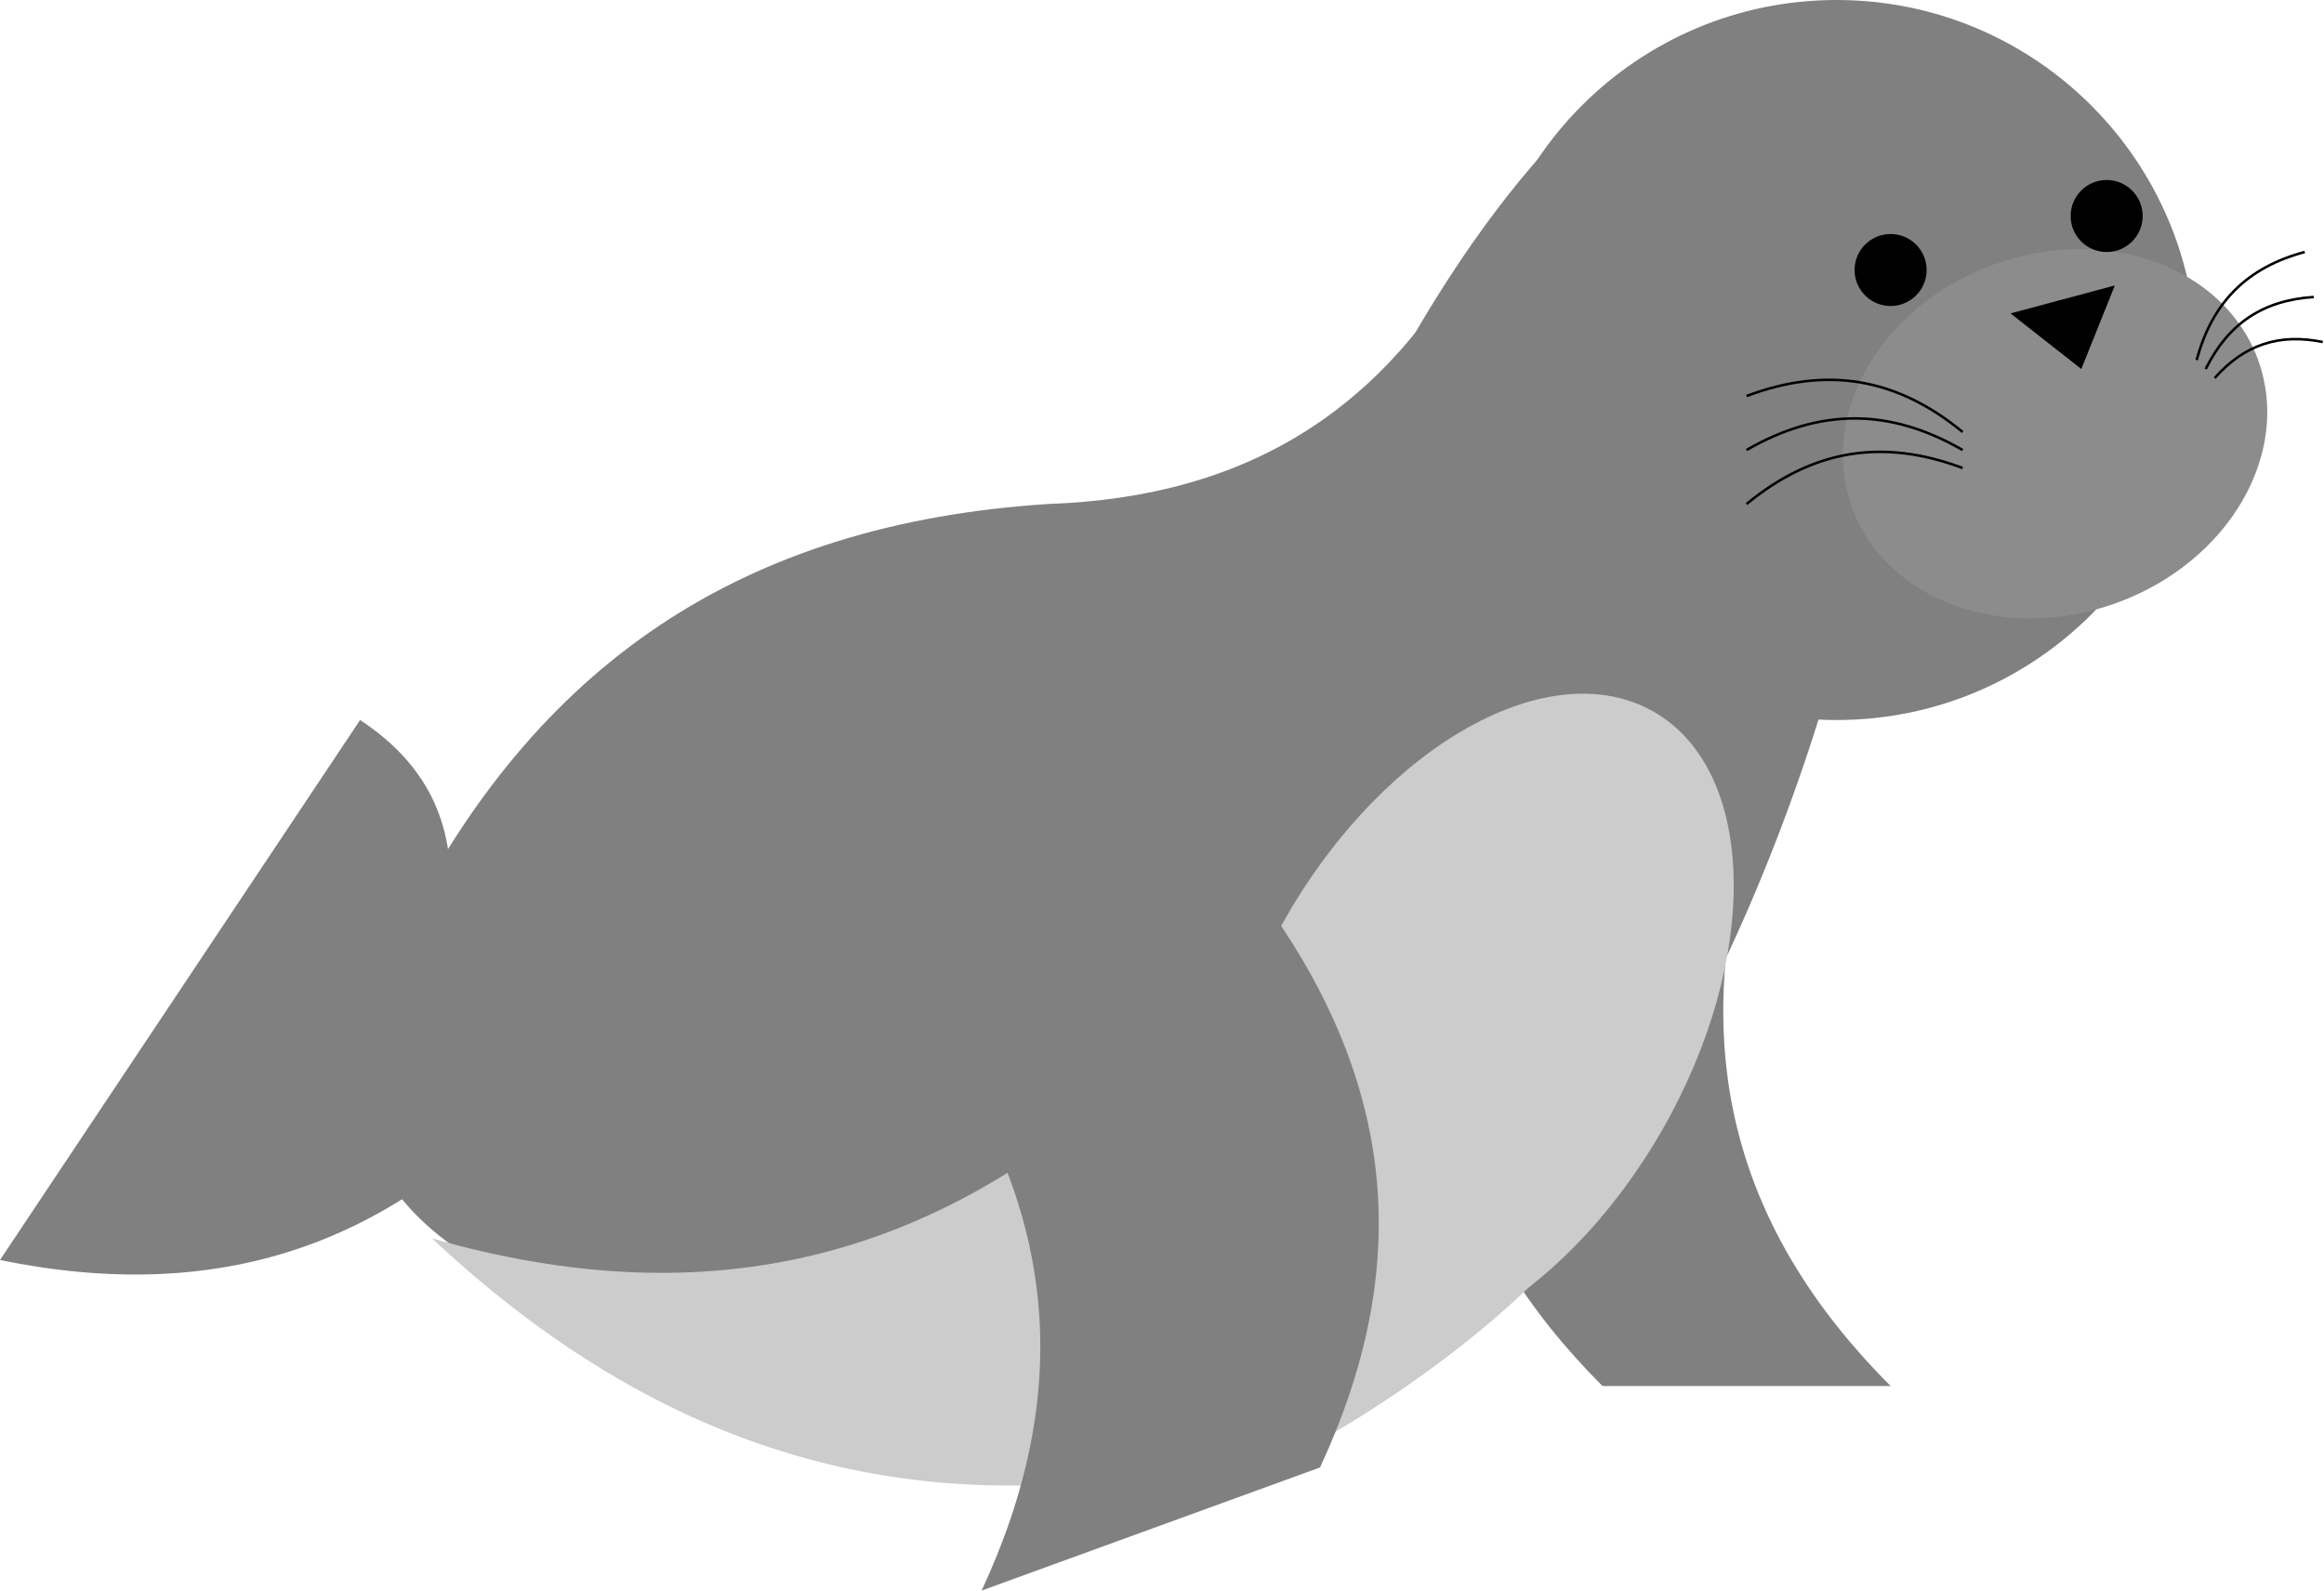 <?xml version="1.0" encoding="UTF-8"?>
<svg xmlns="http://www.w3.org/2000/svg" xmlns:xlink="http://www.w3.org/1999/xlink" width="365.869pt" height="250.478pt" viewBox="0 0 365.869 250.478" version="1.1">
<defs>
<clipPath id="clip1">
  <path d="M 146 143 L 218 143 L 218 250.477 L 146 250.477 Z M 146 143 "/>
</clipPath>
<clipPath id="clip2">
  <path d="M 340 34 L 365.867 34 L 365.867 63 L 340 63 Z M 340 34 "/>
</clipPath>
<clipPath id="clip3">
  <path d="M 341 41 L 365.867 41 L 365.867 64 L 341 64 Z M 341 41 "/>
</clipPath>
<clipPath id="clip4">
  <path d="M 343 47 L 365.867 47 L 365.867 66 L 343 66 Z M 343 47 "/>
</clipPath>
</defs>
<g id="surface1">
<path style=" stroke:none;fill-rule:nonzero;fill:rgb(50%,50%,50%);fill-opacity:1;" d="M 345.828 56.691 C 345.828 25.383 320.445 0 289.133 0 C 257.824 0 232.441 25.383 232.441 56.691 C 232.441 88.004 257.824 113.387 289.133 113.387 C 320.445 113.387 345.828 88.004 345.828 56.691 Z M 345.828 56.691 "/>
<path style=" stroke:none;fill-rule:nonzero;fill:rgb(50%,50%,50%);fill-opacity:1;" d="M 281.848 126.441 C 303.266 67.594 302.742 13.379 280.672 5.348 C 258.605 -2.684 223.355 38.508 201.938 97.355 C 180.516 156.199 181.043 210.414 203.109 218.445 C 225.18 226.48 260.43 185.285 281.848 126.441 Z M 281.848 126.441 "/>
<path style=" stroke:none;fill-rule:nonzero;fill:rgb(50%,50%,50%);fill-opacity:1;" d="M 276.426 118.793 C 268.324 88.547 212.719 77.168 152.23 93.375 C 91.738 109.586 49.273 147.242 57.379 177.484 C 65.484 207.73 121.086 219.109 181.574 202.898 C 242.066 186.691 284.531 149.035 276.426 118.793 Z M 276.426 118.793 "/>
<path style=" stroke:none;fill-rule:nonzero;fill:rgb(50%,50%,50%);fill-opacity:1;" d="M 229.605 133.23 L 274.961 133.23 C 266.027 166.414 273.367 193.941 297.637 218.27 L 252.281 218.27 C 228.012 193.941 220.672 166.414 229.605 133.23 Z M 229.605 133.23 "/>
<path style=" stroke:none;fill-rule:nonzero;fill:rgb(79.999%,79.999%,79.999%);fill-opacity:1;" d="M 260.406 112.117 C 244.137 102.727 218.258 117.094 202.602 144.207 C 186.945 171.324 187.445 200.922 203.715 210.316 C 219.984 219.707 245.863 205.344 261.52 178.227 C 277.176 151.109 276.676 121.512 260.406 112.117 Z M 260.406 112.117 "/>
<path style=" stroke:none;fill-rule:nonzero;fill:rgb(79.999%,79.999%,79.999%);fill-opacity:1;" d="M 218.266 212.602 C 218.266 203.207 192.887 195.594 161.574 195.594 C 130.262 195.594 104.879 203.207 104.879 212.602 C 104.879 221.992 130.262 229.609 161.574 229.609 C 192.887 229.609 218.266 221.992 218.266 212.602 Z M 218.266 212.602 "/>
<path style=" stroke:none;fill-rule:nonzero;fill:rgb(79.999%,79.999%,79.999%);fill-opacity:1;" d="M 249.672 188.141 C 246.98 184.293 230.242 191.363 212.289 203.938 C 194.332 216.508 181.965 229.816 184.656 233.664 C 187.352 237.512 204.09 230.438 222.043 217.867 C 239.996 205.297 252.367 191.984 249.672 188.141 Z M 249.672 188.141 "/>
<path style=" stroke:none;fill-rule:nonzero;fill:rgb(79.999%,79.999%,79.999%);fill-opacity:1;" d="M 204.094 226.773 C 151.895 242.598 107.832 232.316 68.027 195.027 C 111.906 207.578 148.605 198.402 181.418 166.68 Z M 204.094 226.773 "/>
<path style=" stroke:none;fill-rule:nonzero;fill:rgb(50%,50%,50%);fill-opacity:1;" d="M 233.008 36.852 C 218.258 64.594 196.375 78.27 164.977 79.371 C 117.059 82.461 84.207 104.363 62.926 147.402 L 176.312 147.402 Z M 233.008 36.852 "/>
<g clip-path="url(#clip1)" clip-rule="nonzero">
<path style=" stroke:none;fill-rule:nonzero;fill:rgb(50%,50%,50%);fill-opacity:1;" d="M 200.035 143.422 L 146.762 162.812 C 166.508 190.938 169.023 219.316 154.539 250.48 L 207.812 231.09 C 222.305 199.926 219.793 171.539 200.055 143.406 Z M 200.035 143.422 "/>
</g>
<path style=" stroke:none;fill-rule:nonzero;fill:rgb(50%,50%,50%);fill-opacity:1;" d="M 70.863 141.734 C 71.605 129.352 67.043 120.223 56.691 113.387 L -0.004 198.426 C 34.355 205.457 61.766 196.32 85.035 170.082 Z M 70.863 141.734 "/>
<path style=" stroke:none;fill-rule:nonzero;fill:rgb(54.999%,54.999%,54.999%);fill-opacity:1;" d="M 355.492 56.672 C 350.137 41.961 331.488 35.246 313.832 41.668 C 296.18 48.094 286.207 65.23 291.562 79.941 C 296.918 94.652 315.57 101.371 333.223 94.945 C 350.879 88.52 360.848 71.383 355.492 56.672 Z M 355.492 56.672 "/>
<path style=" stroke:none;fill-rule:nonzero;fill:rgb(0%,0%,0%);fill-opacity:1;" d="M 337.324 34.016 C 337.324 30.883 334.785 28.348 331.652 28.348 C 328.523 28.348 325.984 30.883 325.984 34.016 C 325.984 37.148 328.523 39.688 331.652 39.688 C 334.785 39.688 337.324 37.148 337.324 34.016 Z M 337.324 34.016 "/>
<path style=" stroke:none;fill-rule:nonzero;fill:rgb(0%,0%,0%);fill-opacity:1;" d="M 303.309 42.52 C 303.309 39.387 300.77 36.852 297.637 36.852 C 294.508 36.852 291.969 39.387 291.969 42.52 C 291.969 45.652 294.508 48.188 297.637 48.188 C 300.77 48.188 303.309 45.652 303.309 42.52 Z M 303.309 42.52 "/>
<path style=" stroke:none;fill-rule:nonzero;fill:rgb(0%,0%,0%);fill-opacity:1;" d="M 327.664 58.109 L 332.941 44.953 L 316.516 49.355 Z M 327.664 58.109 "/>
<path style="fill:none;stroke-width:0.399;stroke-linecap:butt;stroke-linejoin:miter;stroke:rgb(0%,0%,0%);stroke-opacity:1;stroke-miterlimit:10;" d="M 19.843 -11.338 C 9.44 -2.776 -1.556 -0.94 -14.173 -5.67 " transform="matrix(1,0,0,-1,289.134,56.693)"/>
<path style="fill:none;stroke-width:0.399;stroke-linecap:butt;stroke-linejoin:miter;stroke:rgb(0%,0%,0%);stroke-opacity:1;stroke-miterlimit:10;" d="M 19.843 -14.174 C 8.354 -7.541 -2.685 -7.541 -14.173 -14.174 " transform="matrix(1,0,0,-1,289.134,56.693)"/>
<path style="fill:none;stroke-width:0.399;stroke-linecap:butt;stroke-linejoin:miter;stroke:rgb(0%,0%,0%);stroke-opacity:1;stroke-miterlimit:10;" d="M 19.843 -17.01 C 7.225 -12.28 -3.771 -14.116 -14.173 -22.678 " transform="matrix(1,0,0,-1,289.134,56.693)"/>
<g clip-path="url(#clip2)" clip-rule="nonzero">
<path style="fill:none;stroke-width:0.399;stroke-linecap:butt;stroke-linejoin:miter;stroke:rgb(0%,0%,0%);stroke-opacity:1;stroke-miterlimit:10;" d="M 56.694 0.002 C 59.132 9.095 64.604 14.572 73.702 17.009 " transform="matrix(1,0,0,-1,289.134,56.693)"/>
</g>
<g clip-path="url(#clip3)" clip-rule="nonzero">
<path style="fill:none;stroke-width:0.399;stroke-linecap:butt;stroke-linejoin:miter;stroke:rgb(0%,0%,0%);stroke-opacity:1;stroke-miterlimit:10;" d="M 58.112 -1.416 C 61.659 5.755 67.132 9.408 75.12 9.923 " transform="matrix(1,0,0,-1,289.134,56.693)"/>
</g>
<g clip-path="url(#clip4)" clip-rule="nonzero">
<path style="fill:none;stroke-width:0.399;stroke-linecap:butt;stroke-linejoin:miter;stroke:rgb(0%,0%,0%);stroke-opacity:1;stroke-miterlimit:10;" d="M 59.53 -2.834 C 64.182 2.412 69.663 4.24 76.538 2.834 " transform="matrix(1,0,0,-1,289.134,56.693)"/>
</g>
</g>
</svg>
